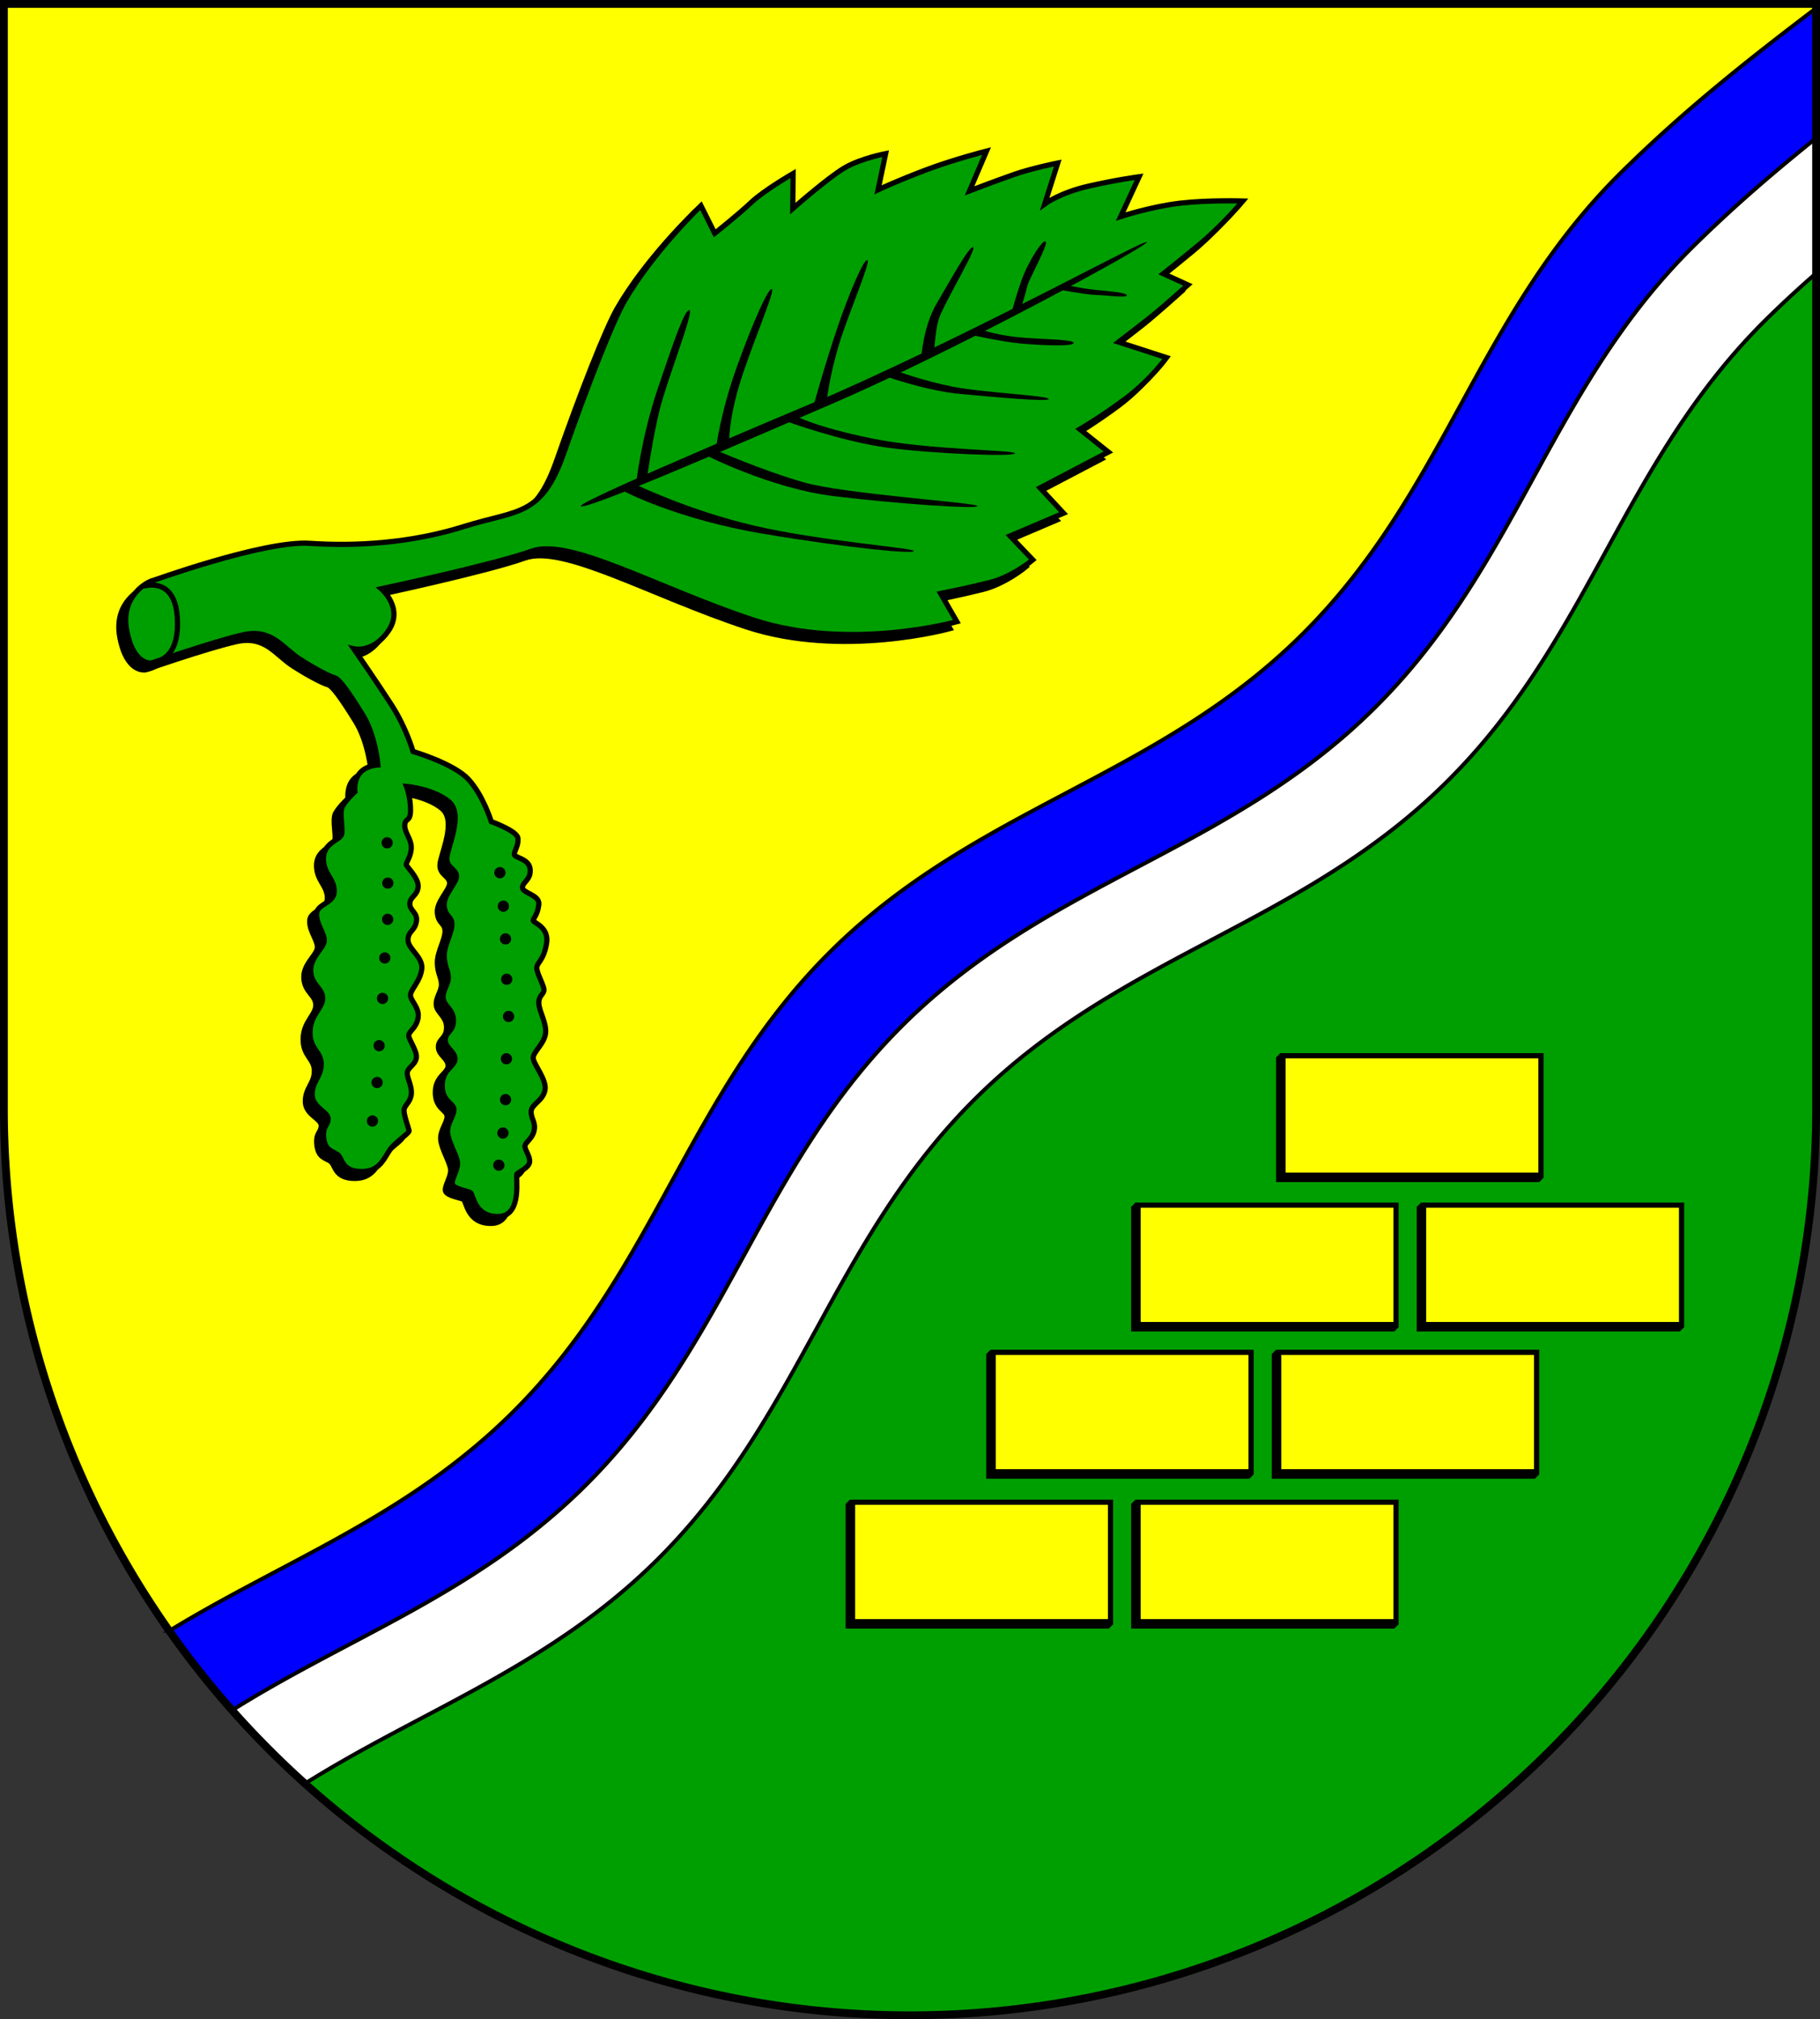<?xml version="1.0" encoding="UTF-8" standalone="no"?>
<!-- Created with Inkscape (http://www.inkscape.org/) -->

<svg
   width="139.976mm"
   height="155.221mm"
   viewBox="0 0 139.976 155.221"
   version="1.1"
   id="svg11312"
   inkscape:version="1.2.2 (732a01da63, 2022-12-09)"
   sodipodi:docname="Wappen Barkenholm2.svg"
   xmlns:inkscape="http://www.inkscape.org/namespaces/inkscape"
   xmlns:sodipodi="http://sodipodi.sourceforge.net/DTD/sodipodi-0.dtd"
   xmlns="http://www.w3.org/2000/svg"
   xmlns:svg="http://www.w3.org/2000/svg">
  <rect x="0" y="0" width="139.976" height="155.221" fill="#333333" stroke="none"/>
  <sodipodi:namedview
     id="namedview11314"
     pagecolor="#ffffff"
     bordercolor="#666666"
     borderopacity="1.0"
     inkscape:showpageshadow="2"
     inkscape:pageopacity="0.0"
     inkscape:pagecheckerboard="0"
     inkscape:deskcolor="#d1d1d1"
     inkscape:document-units="mm"
     showgrid="false"
     inkscape:zoom="0.91241872"
     inkscape:cx="264.68111"
     inkscape:cy="294.27279"
     inkscape:current-layer="layer1" />
  <defs
     id="defs11309" />
  <g
     inkscape:label="Ebene 1"
     inkscape:groupmode="layer"
     id="layer1"
     transform="translate(-537.855,-72.148)">
    <g
       id="g11050"
       transform="translate(506.379,2.603)">
      <path
         id="path8271"
         style="fill:#ffff00;fill-opacity:1;stroke:none;stroke-width:0.6;stroke-linecap:round;stroke-dasharray:none"
         d="m 31.776,69.845 v 84.932 a 69.688,69.688 0 0 0 69.688,69.688 69.688,69.688 0 0 0 69.688,-69.688 V 69.845 Z" />
      <path
         id="path10740"
         style="fill:#ffffff;fill-opacity:1;stroke:none;stroke-width:0.3;stroke-linecap:round;stroke-dasharray:none"
         d="m 171.152,76.725 -3.522,1.139 -11.68,11.346 -15.128,24.583 -11.457,11.902 -19.689,12.903 -17.13,12.903 -18.577,29.699 -26.698,17.313 a 69.688,69.688 0 0 0 13.547,12.855 L 171.152,103.242 Z" />
      <path
         id="path8198"
         style="fill:#0000ff;fill-opacity:1;stroke:#000000;stroke-width:0.3;stroke-dasharray:none"
         d="m 171.152,70.171 c -4.978,3.785 -9.957,7.672 -14.954,12.593 -11.177,11.007 -13.51,24.657 -24.687,35.664 -11.177,11.007 -24.867,13.137 -36.044,24.144 -11.177,11.007 -13.511,24.658 -24.688,35.666 -8.074,7.951 -17.455,11.28 -26.256,16.658 a 69.688,69.688 0 0 0 4.839,6.101 c 9.01,-5.649 18.69,-8.933 26.986,-17.104 11.177,-11.007 13.511,-24.658 24.688,-35.666 11.177,-11.007 24.867,-13.136 36.044,-24.143 11.177,-11.007 13.51,-24.657 24.687,-35.664 3.134,-3.086 6.261,-5.751 9.385,-8.256 z" />
      <path
         id="path8206"
         style="fill:#009f01;fill-opacity:1;stroke:#000000;stroke-width:0.3;stroke-dasharray:none"
         d="m 171.152,90.548 c -1.272,1.111 -2.544,2.275 -3.817,3.53 -11.177,11.007 -13.51,24.657 -24.687,35.664 -11.177,11.007 -24.867,13.136 -36.044,24.143 -11.177,11.007 -13.511,24.658 -24.688,35.666 -8.283,8.157 -17.946,11.444 -26.944,17.077 a 69.688,69.688 0 0 0 46.493,17.838 69.688,69.688 0 0 0 69.688,-69.688 z" />
      <path
         id="path10801"
         style="fill:none;fill-opacity:1;stroke:#000000;stroke-width:0.6;stroke-linecap:round;stroke-dasharray:none"
         d="m 31.776,69.845 v 84.932 a 69.688,69.688 0 0 0 69.688,69.688 69.688,69.688 0 0 0 69.688,-69.688 V 69.845 Z" />
      <g
         id="g6032"
         transform="translate(-5.107,-8.439)">
        <g
           id="g5956"
           style="fill:#000000"
           transform="translate(-0.529,0.529)">
          <g
             id="g5952"
             style="fill:#000000">
            <path
               style="fill:#000000;fill-opacity:1;stroke:#000000;stroke-width:0.4;stroke-linecap:round;stroke-dasharray:none"
               d="m 48.097,122.701 c 0,0 8.77,-3.186 12.309,-2.95 3.539,0.236 7.747,0 11.877,-1.298 4.129,-1.298 5.938,-0.708 7.669,-5.663 1.73,-4.955 3.728,-10.061 4.641,-11.641 2.202,-3.815 5.899,-7.354 5.899,-7.354 l 1.062,2.124 c 0,0 1.8,-1.426 2.801,-2.371 1.001,-0.945 3.226,-2.225 3.226,-2.225 l -0.028,2.697 c 0,0 2.753,-2.419 4.004,-3.142 1.251,-0.723 3.142,-1.085 3.142,-1.085 l -0.584,2.781 c 0,0 1.418,-0.667 3.615,-1.502 2.197,-0.834 4.727,-1.474 4.727,-1.474 l -1.307,3.059 c 0,0 2.113,-0.806 3.476,-1.279 1.363,-0.473 3.309,-0.862 3.309,-0.862 l -1.001,3.142 c 0,0 1.168,-0.862 3.365,-1.363 2.197,-0.501 3.893,-0.723 3.893,-0.723 l -1.418,3.059 c 0,0 2.392,-0.779 4.588,-1.029 2.197,-0.25 4.811,-0.167 4.811,-0.167 0,0 -1.585,1.891 -3.337,3.337 -1.752,1.446 -2.781,2.252 -2.781,2.252 l 1.891,0.862 c 0,0 -1.919,1.724 -2.864,2.475 -0.945,0.751 -2.475,1.919 -2.475,1.919 l 3.699,1.196 c 0,0 -1.279,1.752 -3.142,3.142 -1.863,1.39 -3.532,2.364 -3.532,2.364 l 2.197,1.752 -5.256,2.753 1.808,1.947 -4.116,1.752 1.752,1.835 c 0,0 -1.557,1.307 -3.337,1.752 -1.78,0.445 -3.754,0.834 -3.754,0.834 l 1.251,2.169 c 0,0 -8.287,2.308 -15.684,-0.139 -7.397,-2.447 -14.071,-6.34 -17.019,-5.284 -2.948,1.057 -11.568,2.892 -11.568,2.892 0,0 1.752,1.474 0.556,3.226 -1.196,1.752 -2.67,1.39 -2.67,1.39 0,0 1.766,2.545 2.906,4.315 1.14,1.77 1.652,3.579 1.652,3.579 0,0 3.107,0.905 4.247,2.124 1.14,1.219 1.77,3.264 1.77,3.264 0,0 1.966,0.708 2.045,1.258 0.079,0.551 -0.275,0.983 -0.275,1.258 0,0.275 1.14,0.315 1.219,1.14 0.079,0.826 -0.59,0.983 -0.59,1.416 0,0.433 1.337,0.551 1.258,1.298 -0.079,0.747 -0.393,1.023 -0.433,1.219 -0.039,0.197 1.258,0.472 1.023,1.809 -0.236,1.337 -0.747,1.416 -0.747,1.848 0,0.433 0.551,1.337 0.551,1.691 0,0.354 -0.433,0.433 -0.393,1.062 0.039,0.629 0.629,1.534 0.511,2.32 -0.118,0.787 -0.944,1.376 -0.944,1.848 0,0.472 1.062,1.652 0.905,2.478 -0.157,0.826 -1.023,1.062 -1.062,1.612 -0.039,0.551 0.354,0.826 0.236,1.455 -0.118,0.629 -0.629,0.905 -0.708,1.18 -0.079,0.275 0.393,0.787 0.354,1.258 -0.039,0.472 -0.865,0.787 -0.983,0.944 -0.118,0.157 0.472,3.225 -1.416,3.264 -1.888,0.039 -1.927,-1.73 -2.163,-1.848 -0.236,-0.118 -1.258,-0.275 -1.376,-0.629 -0.118,-0.354 0.433,-1.101 0.393,-1.652 -0.039,-0.551 -0.728,-1.632 -0.767,-2.34 -0.039,-0.708 0.492,-1.239 0.492,-1.75 0,-0.511 -0.905,-0.59 -0.905,-1.848 0,-1.258 0.983,-1.455 0.983,-2.045 0,-0.59 -0.747,-0.826 -0.747,-1.455 0,-0.629 0.629,-0.629 0.629,-1.494 0,-0.865 -0.708,-1.101 -0.787,-1.691 -0.079,-0.59 0.393,-1.062 0.393,-1.612 0,-0.551 -0.315,-0.865 -0.315,-1.691 0,-0.826 0.59,-1.73 0.59,-2.399 0,-0.669 -0.511,-0.551 -0.59,-1.416 -0.079,-0.865 0.944,-1.73 0.944,-2.281 0,-0.551 -0.747,-0.629 -0.747,-1.376 0,-0.747 1.337,-3.382 0.157,-4.365 -1.18,-0.983 -3.264,-1.18 -3.264,-1.18 0,0 0.319,0.806 0.319,1.807 0,1.001 -0.417,0.584 -0.445,1.168 -0.028,0.584 0.501,1.057 0.501,1.724 0,0.667 -0.389,1.14 -0.389,1.307 0,0.167 0.973,1.029 0.918,1.724 -0.056,0.695 -0.64,0.751 -0.64,1.307 0,0.556 0.64,0.667 0.501,1.39 -0.139,0.723 -0.64,0.695 -0.64,1.39 0,0.695 1.168,1.307 1.057,2.225 -0.111,0.918 -0.779,1.502 -0.862,1.947 -0.083,0.445 0.695,0.973 0.584,1.78 -0.111,0.806 -0.723,1.057 -0.723,1.39 0,0.334 0.667,1.196 0.584,1.724 -0.083,0.528 -0.64,0.723 -0.695,1.112 -0.056,0.389 0.389,1.057 0.306,1.696 -0.083,0.64 -0.528,0.806 -0.556,1.196 -0.028,0.389 0.362,1.418 0.389,1.585 0.028,0.167 -0.64,0.584 -1.251,1.196 -0.612,0.612 -0.806,1.947 -2.392,1.947 -1.585,0 -1.474,-1.029 -1.863,-1.307 -0.389,-0.278 -0.945,-0.278 -1.057,-1.251 -0.111,-0.973 0.334,-0.945 0.334,-1.502 0,-0.556 -1.224,-0.834 -1.224,-1.863 0,-1.029 0.695,-1.363 0.695,-2.336 0,-0.973 -0.89,-1.14 -0.862,-2.475 0.028,-1.335 0.973,-1.808 0.973,-2.586 0,-0.779 -0.834,-0.973 -0.918,-2.03 -0.083,-1.057 0.918,-1.752 1.029,-2.308 0.111,-0.556 -0.584,-1.279 -0.584,-2.113 0,-0.834 1.363,-0.806 1.363,-1.78 0,-0.973 -0.834,-1.335 -0.834,-2.503 0,-1.168 1.14,-1.39 1.363,-1.78 0.222,-0.389 -0.195,-1.724 0.111,-2.252 0.306,-0.528 0.945,-1.112 0.945,-1.112 0,0 -0.111,-0.862 0.389,-1.446 0.501,-0.584 1.39,-0.612 1.39,-0.612 0,0 -0.203,-2.27 -1.174,-3.844 -1.175,-1.907 -1.834,-2.773 -2.149,-2.852 -0.315,-0.079 -1.376,-0.59 -2.714,-1.455 -1.337,-0.865 -2.124,-2.36 -4.365,-1.848 -2.242,0.511 -7,2.163 -7,2.163 0,0 -1.416,0.236 -1.927,-2.517 -0.511,-2.753 1.77,-3.736 1.77,-3.736 z"
               id="path5884"
               sodipodi:nodetypes="cssssccsccsccsccsccsccscsccsccsccccccsccsscscscscsssssssssssssssssssssssssssssssssssscssssssssssssssssssssssssssssssssscscscsscsc" />
            <g
               id="g5912"
               transform="matrix(1.507,-0.47,0.579,1.224,-60.574,121.216)"
               style="fill:#000000;stroke-width:0.687">
              <path
                 style="fill:#000000;fill-opacity:1;stroke:none;stroke-width:0.206;stroke-linecap:round;stroke-dasharray:none"
                 d="m 96.796,26.604 c 8.509,-1.14 17.13,-3.198 17.13,-2.976 0,0.222 -10.79,2.67 -17.408,3.476 -5.423,0.661 -13.32,1.641 -13.32,1.307 0,-0.334 13.598,-1.808 13.598,-1.808 z"
                 id="path5886"
                 sodipodi:nodetypes="csssc" />
              <g
                 id="g5910"
                 style="fill:#000000;stroke-width:0.687">
                <path
                   style="fill:#000000;fill-opacity:1;stroke:none;stroke-width:0.206;stroke-linecap:round;stroke-dasharray:none"
                   d="m 86.171,28.044 c 0,0 1.16,-2.36 2.91,-4.739 1.75,-2.379 2.91,-3.933 3.068,-3.756 0.157,0.177 -2.438,3.402 -3.382,4.877 -0.944,1.475 -2.025,3.559 -2.025,3.559 z"
                   id="path5888" />
                <path
                   style="fill:#000000;fill-opacity:1;stroke:none;stroke-width:0.206;stroke-linecap:round;stroke-dasharray:none"
                   d="m 90.458,27.493 c 0,0 0.924,-1.829 2.615,-4.051 1.691,-2.222 3.107,-3.834 3.186,-3.638 0.079,0.197 -2.143,2.792 -3.421,4.621 -1.278,1.829 -1.711,3.048 -1.711,3.048 z"
                   id="path5890" />
                <path
                   style="fill:#000000;fill-opacity:1;stroke:none;stroke-width:0.206;stroke-linecap:round;stroke-dasharray:none"
                   d="m 95.649,26.903 c 0,0 1.416,-2.124 2.694,-3.854 1.278,-1.73 2.655,-3.362 2.773,-3.205 0.118,0.157 -1.947,2.576 -3.009,4.09 -1.062,1.514 -1.75,2.891 -1.75,2.891 z"
                   id="path5892" />
                <path
                   style="fill:#000000;fill-opacity:1;stroke:none;stroke-width:0.206;stroke-linecap:round;stroke-dasharray:none"
                   d="m 101.45,26.117 c 0,0 0.747,-1.691 1.829,-2.714 1.082,-1.022 2.694,-2.635 2.812,-2.458 0.118,0.177 -2.576,2.655 -3.068,3.382 -0.492,0.728 -0.846,1.73 -0.944,1.73 -0.098,0 -0.629,0.059 -0.629,0.059 z"
                   id="path5894" />
                <path
                   style="fill:#000000;fill-opacity:1;stroke:none;stroke-width:0.206;stroke-linecap:round;stroke-dasharray:none"
                   d="m 106.425,25.173 c 0,0 0.787,-1.199 1.337,-1.868 0.551,-0.669 1.573,-1.612 1.671,-1.435 0.098,0.177 -1.534,1.77 -1.75,2.124 -0.216,0.354 -0.747,1.101 -0.747,1.101 z"
                   id="path5896" />
                <path
                   style="fill:#000000;fill-opacity:1;stroke:none;stroke-width:0.206;stroke-linecap:round;stroke-dasharray:none"
                   d="m 85.385,28.28 c 0,0 1.77,2.478 5.368,4.778 3.598,2.301 6.253,3.677 6.312,3.5 0.059,-0.177 -3.992,-2.163 -6.587,-4.129 -2.596,-1.966 -4.405,-4.287 -4.405,-4.287 z"
                   id="path5898" />
                <path
                   style="fill:#000000;fill-opacity:1;stroke:none;stroke-width:0.206;stroke-linecap:round;stroke-dasharray:none"
                   d="m 89.79,27.709 c 0,0 2.202,2.969 4.877,4.483 2.674,1.514 6.135,3.186 6.174,2.989 0.039,-0.197 -5.643,-2.91 -7.236,-4.267 -1.593,-1.357 -3.225,-3.264 -3.225,-3.264 z"
                   id="path5900" />
                <path
                   style="fill:#000000;fill-opacity:1;stroke:none;stroke-width:0.206;stroke-linecap:round;stroke-dasharray:none"
                   d="m 94.116,27.277 c 0,0 2.025,2.045 3.933,3.166 1.907,1.121 5.486,2.694 5.565,2.497 0.079,-0.197 -3.736,-1.632 -6.056,-3.264 -2.32,-1.632 -2.95,-2.576 -2.95,-2.576 z"
                   id="path5902" />
                <path
                   style="fill:#000000;fill-opacity:1;stroke:none;stroke-width:0.206;stroke-linecap:round;stroke-dasharray:none"
                   d="m 99.543,26.569 c 0,0 1.452,1.439 2.898,2.19 1.446,0.751 3.768,1.961 3.824,1.78 0.056,-0.181 -2.85,-1.502 -4.032,-2.322 -1.182,-0.82 -2.197,-1.849 -2.197,-1.849 z"
                   id="path5904" />
                <path
                   style="fill:#000000;fill-opacity:1;stroke:none;stroke-width:0.206;stroke-linecap:round;stroke-dasharray:none"
                   d="m 104.262,25.783 c 0,0 1.154,0.848 1.933,1.251 0.779,0.403 2.28,1.085 2.35,0.862 0.07,-0.222 -1.516,-0.793 -2.461,-1.321 -0.945,-0.528 -1.432,-1.043 -1.432,-1.043 z"
                   id="path5906" />
                <path
                   style="fill:#000000;fill-opacity:1;stroke:none;stroke-width:0.206;stroke-linecap:round;stroke-dasharray:none"
                   d="m 108.99,24.713 c 0,0 1.112,0.751 1.543,0.932 0.431,0.181 1.307,0.709 1.377,0.556 0.07,-0.153 -0.806,-0.584 -1.377,-0.89 -0.57,-0.306 -1.085,-0.709 -1.085,-0.709 z"
                   id="path5908" />
              </g>
            </g>
            <g
               id="g5930"
               transform="rotate(3.699,-1227.195,881.054)"
               style="fill:#000000">
              <circle
                 style="fill:#000000;stroke-width:0.3;stroke-linecap:round"
                 id="circle5914"
                 cx="16.035"
                 cy="60.859"
                 r="0.433" />
              <circle
                 style="fill:#000000;stroke-width:0.3;stroke-linecap:round"
                 id="circle5916"
                 cx="16.424"
                 cy="69.702"
                 r="0.433" />
              <circle
                 style="fill:#000000;stroke-width:0.3;stroke-linecap:round"
                 id="circle5918"
                 cx="16.452"
                 cy="66.727"
                 r="0.433" />
              <circle
                 style="fill:#000000;stroke-width:0.3;stroke-linecap:round"
                 id="circle5920"
                 cx="16.285"
                 cy="63.946"
                 r="0.433" />
              <circle
                 style="fill:#000000;stroke-width:0.3;stroke-linecap:round"
                 id="circle5922"
                 cx="16.285"
                 cy="82.272"
                 r="0.433" />
              <circle
                 style="fill:#000000;stroke-width:0.3;stroke-linecap:round"
                 id="circle5924"
                 cx="16.452"
                 cy="79.296"
                 r="0.433" />
              <circle
                 style="fill:#000000;stroke-width:0.3;stroke-linecap:round"
                 id="circle5926"
                 cx="16.424"
                 cy="76.46"
                 r="0.433" />
              <circle
                 style="fill:#000000;stroke-width:0.3;stroke-linecap:round"
                 id="circle5928"
                 cx="16.452"
                 cy="72.817"
                 r="0.433" />
            </g>
            <g
               id="g5950"
               transform="rotate(18.224,-213.669,265.094)"
               style="fill:#000000">
              <circle
                 style="fill:#000000;stroke-width:0.3;stroke-linecap:round"
                 id="circle5932"
                 cx="28.883"
                 cy="77.238"
                 r="0.433" />
              <circle
                 style="fill:#000000;stroke-width:0.3;stroke-linecap:round"
                 id="circle5934"
                 cx="29.494"
                 cy="79.741"
                 r="0.433" />
              <circle
                 style="fill:#000000;stroke-width:0.3;stroke-linecap:round"
                 id="circle5936"
                 cx="29.967"
                 cy="82.188"
                 r="0.433" />
              <circle
                 style="fill:#000000;stroke-width:0.3;stroke-linecap:round"
                 id="circle5938"
                 cx="26.074"
                 cy="68.423"
                 r="0.433" />
              <circle
                 style="fill:#000000;stroke-width:0.3;stroke-linecap:round"
                 id="circle5940"
                 cx="27.103"
                 cy="71.093"
                 r="0.433" />
              <circle
                 style="fill:#000000;stroke-width:0.3;stroke-linecap:round"
                 id="circle5942"
                 cx="27.965"
                 cy="74.235"
                 r="0.433" />
              <circle
                 style="fill:#000000;stroke-width:0.3;stroke-linecap:round"
                 id="circle5944"
                 cx="23.015"
                 cy="60.804"
                 r="0.433" />
              <circle
                 style="fill:#000000;stroke-width:0.3;stroke-linecap:round"
                 id="circle5946"
                 cx="24.072"
                 cy="63.167"
                 r="0.433" />
              <circle
                 style="fill:#000000;stroke-width:0.3;stroke-linecap:round"
                 id="circle5948"
                 cx="25.017"
                 cy="65.503"
                 r="0.433" />
            </g>
          </g>
          <path
             style="fill:#000000;fill-opacity:1;stroke:#000000;stroke-width:0.4;stroke-linecap:round;stroke-dasharray:none"
             d="m 47.724,123.016 c 1.042,-0.216 2.354,0.1 2.497,2.438 0.161,2.636 -0.949,3.313 -1.971,3.495"
             id="path5954"
             sodipodi:nodetypes="csc" />
        </g>
        <g
           id="g5882">
          <g
             id="g5788">
            <path
               style="fill:#009f01;fill-opacity:1;stroke:#000000;stroke-width:0.4;stroke-linecap:round;stroke-dasharray:none"
               d="m 48.097,122.701 c 0,0 8.77,-3.186 12.309,-2.95 3.539,0.236 7.747,0 11.877,-1.298 4.129,-1.298 5.938,-0.708 7.669,-5.663 1.73,-4.955 3.728,-10.061 4.641,-11.641 2.202,-3.815 5.899,-7.354 5.899,-7.354 l 1.062,2.124 c 0,0 1.8,-1.426 2.801,-2.371 1.001,-0.945 3.226,-2.225 3.226,-2.225 l -0.028,2.697 c 0,0 2.753,-2.419 4.004,-3.142 1.251,-0.723 3.142,-1.085 3.142,-1.085 l -0.584,2.781 c 0,0 1.418,-0.667 3.615,-1.502 2.197,-0.834 4.727,-1.474 4.727,-1.474 l -1.307,3.059 c 0,0 2.113,-0.806 3.476,-1.279 1.363,-0.473 3.309,-0.862 3.309,-0.862 l -1.001,3.142 c 0,0 1.168,-0.862 3.365,-1.363 2.197,-0.501 3.893,-0.723 3.893,-0.723 l -1.418,3.059 c 0,0 2.392,-0.779 4.588,-1.029 2.197,-0.25 4.811,-0.167 4.811,-0.167 0,0 -1.585,1.891 -3.337,3.337 -1.752,1.446 -2.781,2.252 -2.781,2.252 l 1.891,0.862 c 0,0 -1.919,1.724 -2.864,2.475 -0.945,0.751 -2.475,1.919 -2.475,1.919 l 3.699,1.196 c 0,0 -1.279,1.752 -3.142,3.142 -1.863,1.39 -3.532,2.364 -3.532,2.364 l 2.197,1.752 -5.256,2.753 1.808,1.947 -4.116,1.752 1.752,1.835 c 0,0 -1.557,1.307 -3.337,1.752 -1.78,0.445 -3.754,0.834 -3.754,0.834 l 1.251,2.169 c 0,0 -8.287,2.308 -15.684,-0.139 -7.397,-2.447 -14.071,-6.34 -17.019,-5.284 -2.948,1.057 -11.568,2.892 -11.568,2.892 0,0 1.752,1.474 0.556,3.226 -1.196,1.752 -2.67,1.39 -2.67,1.39 0,0 1.766,2.545 2.906,4.315 1.14,1.77 1.652,3.579 1.652,3.579 0,0 3.107,0.905 4.247,2.124 1.14,1.219 1.77,3.264 1.77,3.264 0,0 1.966,0.708 2.045,1.258 0.079,0.551 -0.275,0.983 -0.275,1.258 0,0.275 1.14,0.315 1.219,1.14 0.079,0.826 -0.59,0.983 -0.59,1.416 0,0.433 1.337,0.551 1.258,1.298 -0.079,0.747 -0.393,1.023 -0.433,1.219 -0.039,0.197 1.258,0.472 1.023,1.809 -0.236,1.337 -0.747,1.416 -0.747,1.848 0,0.433 0.551,1.337 0.551,1.691 0,0.354 -0.433,0.433 -0.393,1.062 0.039,0.629 0.629,1.534 0.511,2.32 -0.118,0.787 -0.944,1.376 -0.944,1.848 0,0.472 1.062,1.652 0.905,2.478 -0.157,0.826 -1.023,1.062 -1.062,1.612 -0.039,0.551 0.354,0.826 0.236,1.455 -0.118,0.629 -0.629,0.905 -0.708,1.18 -0.079,0.275 0.393,0.787 0.354,1.258 -0.039,0.472 -0.865,0.787 -0.983,0.944 -0.118,0.157 0.472,3.225 -1.416,3.264 -1.888,0.039 -1.927,-1.73 -2.163,-1.848 -0.236,-0.118 -1.258,-0.275 -1.376,-0.629 -0.118,-0.354 0.433,-1.101 0.393,-1.652 -0.039,-0.551 -0.728,-1.632 -0.767,-2.34 -0.039,-0.708 0.492,-1.239 0.492,-1.75 0,-0.511 -0.905,-0.59 -0.905,-1.848 0,-1.258 0.983,-1.455 0.983,-2.045 0,-0.59 -0.747,-0.826 -0.747,-1.455 0,-0.629 0.629,-0.629 0.629,-1.494 0,-0.865 -0.708,-1.101 -0.787,-1.691 -0.079,-0.59 0.393,-1.062 0.393,-1.612 0,-0.551 -0.315,-0.865 -0.315,-1.691 0,-0.826 0.59,-1.73 0.59,-2.399 0,-0.669 -0.511,-0.551 -0.59,-1.416 -0.079,-0.865 0.944,-1.73 0.944,-2.281 0,-0.551 -0.747,-0.629 -0.747,-1.376 0,-0.747 1.337,-3.382 0.157,-4.365 -1.18,-0.983 -3.264,-1.18 -3.264,-1.18 0,0 0.319,0.806 0.319,1.807 0,1.001 -0.417,0.584 -0.445,1.168 -0.028,0.584 0.501,1.057 0.501,1.724 0,0.667 -0.389,1.14 -0.389,1.307 0,0.167 0.973,1.029 0.918,1.724 -0.056,0.695 -0.64,0.751 -0.64,1.307 0,0.556 0.64,0.667 0.501,1.39 -0.139,0.723 -0.64,0.695 -0.64,1.39 0,0.695 1.168,1.307 1.057,2.225 -0.111,0.918 -0.779,1.502 -0.862,1.947 -0.083,0.445 0.695,0.973 0.584,1.78 -0.111,0.806 -0.723,1.057 -0.723,1.39 0,0.334 0.667,1.196 0.584,1.724 -0.083,0.528 -0.64,0.723 -0.695,1.112 -0.056,0.389 0.389,1.057 0.306,1.696 -0.083,0.64 -0.528,0.806 -0.556,1.196 -0.028,0.389 0.362,1.418 0.389,1.585 0.028,0.167 -0.64,0.584 -1.251,1.196 -0.612,0.612 -0.806,1.947 -2.392,1.947 -1.585,0 -1.474,-1.029 -1.863,-1.307 -0.389,-0.278 -0.945,-0.278 -1.057,-1.251 -0.111,-0.973 0.334,-0.945 0.334,-1.502 0,-0.556 -1.224,-0.834 -1.224,-1.863 0,-1.029 0.695,-1.363 0.695,-2.336 0,-0.973 -0.89,-1.14 -0.862,-2.475 0.028,-1.335 0.973,-1.808 0.973,-2.586 0,-0.779 -0.834,-0.973 -0.918,-2.03 -0.083,-1.057 0.918,-1.752 1.029,-2.308 0.111,-0.556 -0.584,-1.279 -0.584,-2.113 0,-0.834 1.363,-0.806 1.363,-1.78 0,-0.973 -0.834,-1.335 -0.834,-2.503 0,-1.168 1.14,-1.39 1.363,-1.78 0.222,-0.389 -0.195,-1.724 0.111,-2.252 0.306,-0.528 0.945,-1.112 0.945,-1.112 0,0 -0.111,-0.862 0.389,-1.446 0.501,-0.584 1.39,-0.612 1.39,-0.612 0,0 -0.203,-2.27 -1.174,-3.844 -1.175,-1.907 -1.834,-2.773 -2.149,-2.852 -0.315,-0.079 -1.376,-0.59 -2.714,-1.455 -1.337,-0.865 -2.124,-2.36 -4.365,-1.848 -2.242,0.511 -7,2.163 -7,2.163 0,0 -1.416,0.236 -1.927,-2.517 -0.511,-2.753 1.77,-3.736 1.77,-3.736 z"
               id="path3068"
               sodipodi:nodetypes="cssssccsccsccsccsccsccscsccsccsccccccsccsscscscscsssssssssssssssssssssssssssssssssssscssssssssssssssssssssssssssssssssscscscsscsc" />
            <g
               id="g3658"
               transform="matrix(1.507,-0.47,0.579,1.224,-60.574,121.216)"
               style="stroke-width:0.687">
              <path
                 style="fill:#000000;fill-opacity:1;stroke:none;stroke-width:0.206;stroke-linecap:round;stroke-dasharray:none"
                 d="m 96.796,26.604 c 8.509,-1.14 17.13,-3.198 17.13,-2.976 0,0.222 -10.79,2.67 -17.408,3.476 -5.423,0.661 -13.32,1.641 -13.32,1.307 0,-0.334 13.598,-1.808 13.598,-1.808 z"
                 id="path3022"
                 sodipodi:nodetypes="csssc" />
              <g
                 id="g3643"
                 style="stroke-width:0.687">
                <path
                   style="fill:#000000;fill-opacity:1;stroke:none;stroke-width:0.206;stroke-linecap:round;stroke-dasharray:none"
                   d="m 86.171,28.044 c 0,0 1.16,-2.36 2.91,-4.739 1.75,-2.379 2.91,-3.933 3.068,-3.756 0.157,0.177 -2.438,3.402 -3.382,4.877 -0.944,1.475 -2.025,3.559 -2.025,3.559 z"
                   id="path3024" />
                <path
                   style="fill:#000000;fill-opacity:1;stroke:none;stroke-width:0.206;stroke-linecap:round;stroke-dasharray:none"
                   d="m 90.458,27.493 c 0,0 0.924,-1.829 2.615,-4.051 1.691,-2.222 3.107,-3.834 3.186,-3.638 0.079,0.197 -2.143,2.792 -3.421,4.621 -1.278,1.829 -1.711,3.048 -1.711,3.048 z"
                   id="path3026" />
                <path
                   style="fill:#000000;fill-opacity:1;stroke:none;stroke-width:0.206;stroke-linecap:round;stroke-dasharray:none"
                   d="m 95.649,26.903 c 0,0 1.416,-2.124 2.694,-3.854 1.278,-1.73 2.655,-3.362 2.773,-3.205 0.118,0.157 -1.947,2.576 -3.009,4.09 -1.062,1.514 -1.75,2.891 -1.75,2.891 z"
                   id="path3028" />
                <path
                   style="fill:#000000;fill-opacity:1;stroke:none;stroke-width:0.206;stroke-linecap:round;stroke-dasharray:none"
                   d="m 101.45,26.117 c 0,0 0.747,-1.691 1.829,-2.714 1.082,-1.022 2.694,-2.635 2.812,-2.458 0.118,0.177 -2.576,2.655 -3.068,3.382 -0.492,0.728 -0.846,1.73 -0.944,1.73 -0.098,0 -0.629,0.059 -0.629,0.059 z"
                   id="path3030" />
                <path
                   style="fill:#000000;fill-opacity:1;stroke:none;stroke-width:0.206;stroke-linecap:round;stroke-dasharray:none"
                   d="m 106.425,25.173 c 0,0 0.787,-1.199 1.337,-1.868 0.551,-0.669 1.573,-1.612 1.671,-1.435 0.098,0.177 -1.534,1.77 -1.75,2.124 -0.216,0.354 -0.747,1.101 -0.747,1.101 z"
                   id="path3032" />
                <path
                   style="fill:#000000;fill-opacity:1;stroke:none;stroke-width:0.206;stroke-linecap:round;stroke-dasharray:none"
                   d="m 85.385,28.28 c 0,0 1.77,2.478 5.368,4.778 3.598,2.301 6.253,3.677 6.312,3.5 0.059,-0.177 -3.992,-2.163 -6.587,-4.129 -2.596,-1.966 -4.405,-4.287 -4.405,-4.287 z"
                   id="path3062" />
                <path
                   style="fill:#000000;fill-opacity:1;stroke:none;stroke-width:0.206;stroke-linecap:round;stroke-dasharray:none"
                   d="m 89.79,27.709 c 0,0 2.202,2.969 4.877,4.483 2.674,1.514 6.135,3.186 6.174,2.989 0.039,-0.197 -5.643,-2.91 -7.236,-4.267 -1.593,-1.357 -3.225,-3.264 -3.225,-3.264 z"
                   id="path3064" />
                <path
                   style="fill:#000000;fill-opacity:1;stroke:none;stroke-width:0.206;stroke-linecap:round;stroke-dasharray:none"
                   d="m 94.116,27.277 c 0,0 2.025,2.045 3.933,3.166 1.907,1.121 5.486,2.694 5.565,2.497 0.079,-0.197 -3.736,-1.632 -6.056,-3.264 -2.32,-1.632 -2.95,-2.576 -2.95,-2.576 z"
                   id="path3096" />
                <path
                   style="fill:#000000;fill-opacity:1;stroke:none;stroke-width:0.206;stroke-linecap:round;stroke-dasharray:none"
                   d="m 99.543,26.569 c 0,0 1.452,1.439 2.898,2.19 1.446,0.751 3.768,1.961 3.824,1.78 0.056,-0.181 -2.85,-1.502 -4.032,-2.322 -1.182,-0.82 -2.197,-1.849 -2.197,-1.849 z"
                   id="path3098" />
                <path
                   style="fill:#000000;fill-opacity:1;stroke:none;stroke-width:0.206;stroke-linecap:round;stroke-dasharray:none"
                   d="m 104.262,25.783 c 0,0 1.154,0.848 1.933,1.251 0.779,0.403 2.28,1.085 2.35,0.862 0.07,-0.222 -1.516,-0.793 -2.461,-1.321 -0.945,-0.528 -1.432,-1.043 -1.432,-1.043 z"
                   id="path3100" />
                <path
                   style="fill:#000000;fill-opacity:1;stroke:none;stroke-width:0.206;stroke-linecap:round;stroke-dasharray:none"
                   d="m 108.99,24.713 c 0,0 1.112,0.751 1.543,0.932 0.431,0.181 1.307,0.709 1.377,0.556 0.07,-0.153 -0.806,-0.584 -1.377,-0.89 -0.57,-0.306 -1.085,-0.709 -1.085,-0.709 z"
                   id="path3102" />
              </g>
            </g>
            <g
               id="g3685"
               transform="rotate(3.699,-1227.195,881.054)">
              <circle
                 style="fill:#000000;stroke-width:0.3;stroke-linecap:round"
                 id="path881"
                 cx="16.035"
                 cy="60.859"
                 r="0.433" />
              <circle
                 style="fill:#000000;stroke-width:0.3;stroke-linecap:round"
                 id="circle937"
                 cx="16.424"
                 cy="69.702"
                 r="0.433" />
              <circle
                 style="fill:#000000;stroke-width:0.3;stroke-linecap:round"
                 id="circle939"
                 cx="16.452"
                 cy="66.727"
                 r="0.433" />
              <circle
                 style="fill:#000000;stroke-width:0.3;stroke-linecap:round"
                 id="circle941"
                 cx="16.285"
                 cy="63.946"
                 r="0.433" />
              <circle
                 style="fill:#000000;stroke-width:0.3;stroke-linecap:round"
                 id="circle943"
                 cx="16.285"
                 cy="82.272"
                 r="0.433" />
              <circle
                 style="fill:#000000;stroke-width:0.3;stroke-linecap:round"
                 id="circle945"
                 cx="16.452"
                 cy="79.296"
                 r="0.433" />
              <circle
                 style="fill:#000000;stroke-width:0.3;stroke-linecap:round"
                 id="circle947"
                 cx="16.424"
                 cy="76.46"
                 r="0.433" />
              <circle
                 style="fill:#000000;stroke-width:0.3;stroke-linecap:round"
                 id="circle949"
                 cx="16.452"
                 cy="72.817"
                 r="0.433" />
            </g>
            <g
               id="g3696"
               transform="rotate(18.224,-213.669,265.094)">
              <circle
                 style="fill:#000000;stroke-width:0.3;stroke-linecap:round"
                 id="circle951"
                 cx="28.883"
                 cy="77.238"
                 r="0.433" />
              <circle
                 style="fill:#000000;stroke-width:0.3;stroke-linecap:round"
                 id="circle953"
                 cx="29.494"
                 cy="79.741"
                 r="0.433" />
              <circle
                 style="fill:#000000;stroke-width:0.3;stroke-linecap:round"
                 id="circle955"
                 cx="29.967"
                 cy="82.188"
                 r="0.433" />
              <circle
                 style="fill:#000000;stroke-width:0.3;stroke-linecap:round"
                 id="circle957"
                 cx="26.074"
                 cy="68.423"
                 r="0.433" />
              <circle
                 style="fill:#000000;stroke-width:0.3;stroke-linecap:round"
                 id="circle959"
                 cx="27.103"
                 cy="71.093"
                 r="0.433" />
              <circle
                 style="fill:#000000;stroke-width:0.3;stroke-linecap:round"
                 id="circle961"
                 cx="27.965"
                 cy="74.235"
                 r="0.433" />
              <circle
                 style="fill:#000000;stroke-width:0.3;stroke-linecap:round"
                 id="circle963"
                 cx="23.015"
                 cy="60.804"
                 r="0.433" />
              <circle
                 style="fill:#000000;stroke-width:0.3;stroke-linecap:round"
                 id="circle965"
                 cx="24.072"
                 cy="63.167"
                 r="0.433" />
              <circle
                 style="fill:#000000;stroke-width:0.3;stroke-linecap:round"
                 id="circle967"
                 cx="25.017"
                 cy="65.503"
                 r="0.433" />
            </g>
          </g>
          <path
             style="fill:none;fill-opacity:1;stroke:#000000;stroke-width:0.4;stroke-linecap:round;stroke-dasharray:none"
             d="m 47.724,123.016 c 1.042,-0.216 2.354,0.1 2.497,2.438 0.161,2.636 -0.949,3.313 -1.971,3.495"
             id="path5844"
             sodipodi:nodetypes="csc" />
        </g>
      </g>
      <g
         id="g6466"
         transform="translate(-285.814,32.204)">
        <g
           id="g6233"
           transform="translate(83.059,-49.081)">
          <rect
             style="fill:#000000;fill-opacity:1;stroke:#000000;stroke-width:0.4;stroke-linecap:round;stroke-dasharray:none"
             id="rect6223"
             width="19.84"
             height="9.18"
             x="332.573"
             y="167.913" />
          <rect
             style="fill:#ffff00;fill-opacity:1;stroke:#000000;stroke-width:0.4;stroke-linecap:round;stroke-dasharray:none"
             id="rect6167"
             width="19.84"
             height="9.18"
             x="332.906"
             y="167.58" />
          <path
             style="fill:#000000;fill-opacity:1;stroke:none;stroke-width:0.4;stroke-linecap:round;stroke-dasharray:none"
             d="m 332.373,167.713 0.332,-0.333 0.2,0.279 -0.245,0.33 z"
             id="path6225" />
          <path
             style="fill:#000000;fill-opacity:1;stroke:none;stroke-width:0.4;stroke-linecap:round;stroke-dasharray:none"
             d="m 352.613,177.293 0.333,-0.333 -0.406,-0.2 h -0.127 z"
             id="path6227" />
        </g>
        <g
           id="g6284"
           transform="translate(82.795,-49.002)">
          <g
             id="g6252"
             transform="translate(-10.882,11.405)">
            <rect
               style="fill:#000000;fill-opacity:1;stroke:#000000;stroke-width:0.4;stroke-linecap:round;stroke-dasharray:none"
               id="rect6244"
               width="19.84"
               height="9.18"
               x="332.573"
               y="167.913" />
            <rect
               style="fill:#ffff00;fill-opacity:1;stroke:#000000;stroke-width:0.4;stroke-linecap:round;stroke-dasharray:none"
               id="rect6246"
               width="19.84"
               height="9.18"
               x="332.906"
               y="167.58" />
            <path
               style="fill:#000000;fill-opacity:1;stroke:none;stroke-width:0.4;stroke-linecap:round;stroke-dasharray:none"
               d="m 332.373,167.713 0.332,-0.333 0.2,0.279 -0.245,0.33 z"
               id="path6248" />
            <path
               style="fill:#000000;fill-opacity:1;stroke:none;stroke-width:0.4;stroke-linecap:round;stroke-dasharray:none"
               d="m 352.613,177.293 0.333,-0.333 -0.406,-0.2 h -0.127 z"
               id="path6250" />
          </g>
          <g
             id="g6272"
             transform="translate(11.078,11.405)"
             inkscape:transform-center-x="-10.715518"
             inkscape:transform-center-y="11.238652">
            <rect
               style="fill:#000000;fill-opacity:1;stroke:#000000;stroke-width:0.4;stroke-linecap:round;stroke-dasharray:none"
               id="rect6264"
               width="19.84"
               height="9.18"
               x="332.573"
               y="167.913" />
            <rect
               style="fill:#ffff00;fill-opacity:1;stroke:#000000;stroke-width:0.4;stroke-linecap:round;stroke-dasharray:none"
               id="rect6266"
               width="19.84"
               height="9.18"
               x="332.906"
               y="167.58" />
            <path
               style="fill:#000000;fill-opacity:1;stroke:none;stroke-width:0.4;stroke-linecap:round;stroke-dasharray:none"
               d="m 332.373,167.713 0.332,-0.333 0.2,0.279 -0.245,0.33 z"
               id="path6268" />
            <path
               style="fill:#000000;fill-opacity:1;stroke:none;stroke-width:0.4;stroke-linecap:round;stroke-dasharray:none"
               d="m 352.613,177.293 0.333,-0.333 -0.406,-0.2 h -0.127 z"
               id="path6270" />
          </g>
        </g>
        <g
           id="g6320"
           transform="translate(71.648,-37.685)">
          <g
             id="g6308"
             transform="translate(-10.882,11.405)">
            <rect
               style="fill:#000000;fill-opacity:1;stroke:#000000;stroke-width:0.4;stroke-linecap:round;stroke-dasharray:none"
               id="rect6300"
               width="19.84"
               height="9.18"
               x="332.573"
               y="167.913" />
            <rect
               style="fill:#ffff00;fill-opacity:1;stroke:#000000;stroke-width:0.4;stroke-linecap:round;stroke-dasharray:none"
               id="rect6302"
               width="19.84"
               height="9.18"
               x="332.906"
               y="167.58" />
            <path
               style="fill:#000000;fill-opacity:1;stroke:none;stroke-width:0.4;stroke-linecap:round;stroke-dasharray:none"
               d="m 332.373,167.713 0.332,-0.333 0.2,0.279 -0.245,0.33 z"
               id="path6304" />
            <path
               style="fill:#000000;fill-opacity:1;stroke:none;stroke-width:0.4;stroke-linecap:round;stroke-dasharray:none"
               d="m 352.613,177.293 0.333,-0.333 -0.406,-0.2 h -0.127 z"
               id="path6306" />
          </g>
          <g
             id="g6318"
             transform="translate(11.078,11.405)"
             inkscape:transform-center-x="-10.715518"
             inkscape:transform-center-y="11.238652">
            <rect
               style="fill:#000000;fill-opacity:1;stroke:#000000;stroke-width:0.4;stroke-linecap:round;stroke-dasharray:none"
               id="rect6310"
               width="19.84"
               height="9.18"
               x="332.573"
               y="167.913" />
            <rect
               style="fill:#ffff00;fill-opacity:1;stroke:#000000;stroke-width:0.4;stroke-linecap:round;stroke-dasharray:none"
               id="rect6312"
               width="19.84"
               height="9.18"
               x="332.906"
               y="167.58" />
            <path
               style="fill:#000000;fill-opacity:1;stroke:none;stroke-width:0.4;stroke-linecap:round;stroke-dasharray:none"
               d="m 332.373,167.713 0.332,-0.333 0.2,0.279 -0.245,0.33 z"
               id="path6314" />
            <path
               style="fill:#000000;fill-opacity:1;stroke:none;stroke-width:0.4;stroke-linecap:round;stroke-dasharray:none"
               d="m 352.613,177.293 0.333,-0.333 -0.406,-0.2 h -0.127 z"
               id="path6316" />
          </g>
        </g>
        <g
           id="g6344"
           transform="translate(60.835,-26.163)">
          <g
             id="g6332"
             transform="translate(-10.882,11.405)">
            <rect
               style="fill:#000000;fill-opacity:1;stroke:#000000;stroke-width:0.4;stroke-linecap:round;stroke-dasharray:none"
               id="rect6324"
               width="19.84"
               height="9.18"
               x="332.573"
               y="167.913" />
            <rect
               style="fill:#ffff00;fill-opacity:1;stroke:#000000;stroke-width:0.4;stroke-linecap:round;stroke-dasharray:none"
               id="rect6326"
               width="19.84"
               height="9.18"
               x="332.906"
               y="167.58" />
            <path
               style="fill:#000000;fill-opacity:1;stroke:none;stroke-width:0.4;stroke-linecap:round;stroke-dasharray:none"
               d="m 332.373,167.713 0.332,-0.333 0.2,0.279 -0.245,0.33 z"
               id="path6328" />
            <path
               style="fill:#000000;fill-opacity:1;stroke:none;stroke-width:0.4;stroke-linecap:round;stroke-dasharray:none"
               d="m 352.613,177.293 0.333,-0.333 -0.406,-0.2 h -0.127 z"
               id="path6330" />
          </g>
          <g
             id="g6342"
             transform="translate(11.078,11.405)"
             inkscape:transform-center-x="-10.715518"
             inkscape:transform-center-y="11.238652">
            <rect
               style="fill:#000000;fill-opacity:1;stroke:#000000;stroke-width:0.4;stroke-linecap:round;stroke-dasharray:none"
               id="rect6334"
               width="19.84"
               height="9.18"
               x="332.573"
               y="167.913" />
            <rect
               style="fill:#ffff00;fill-opacity:1;stroke:#000000;stroke-width:0.4;stroke-linecap:round;stroke-dasharray:none"
               id="rect6336"
               width="19.84"
               height="9.18"
               x="332.906"
               y="167.58" />
            <path
               style="fill:#000000;fill-opacity:1;stroke:none;stroke-width:0.4;stroke-linecap:round;stroke-dasharray:none"
               d="m 332.373,167.713 0.332,-0.333 0.2,0.279 -0.245,0.33 z"
               id="path6338" />
            <path
               style="fill:#000000;fill-opacity:1;stroke:none;stroke-width:0.4;stroke-linecap:round;stroke-dasharray:none"
               d="m 352.613,177.293 0.333,-0.333 -0.406,-0.2 h -0.127 z"
               id="path6340" />
          </g>
        </g>
      </g>
    </g>
  </g>
</svg>
